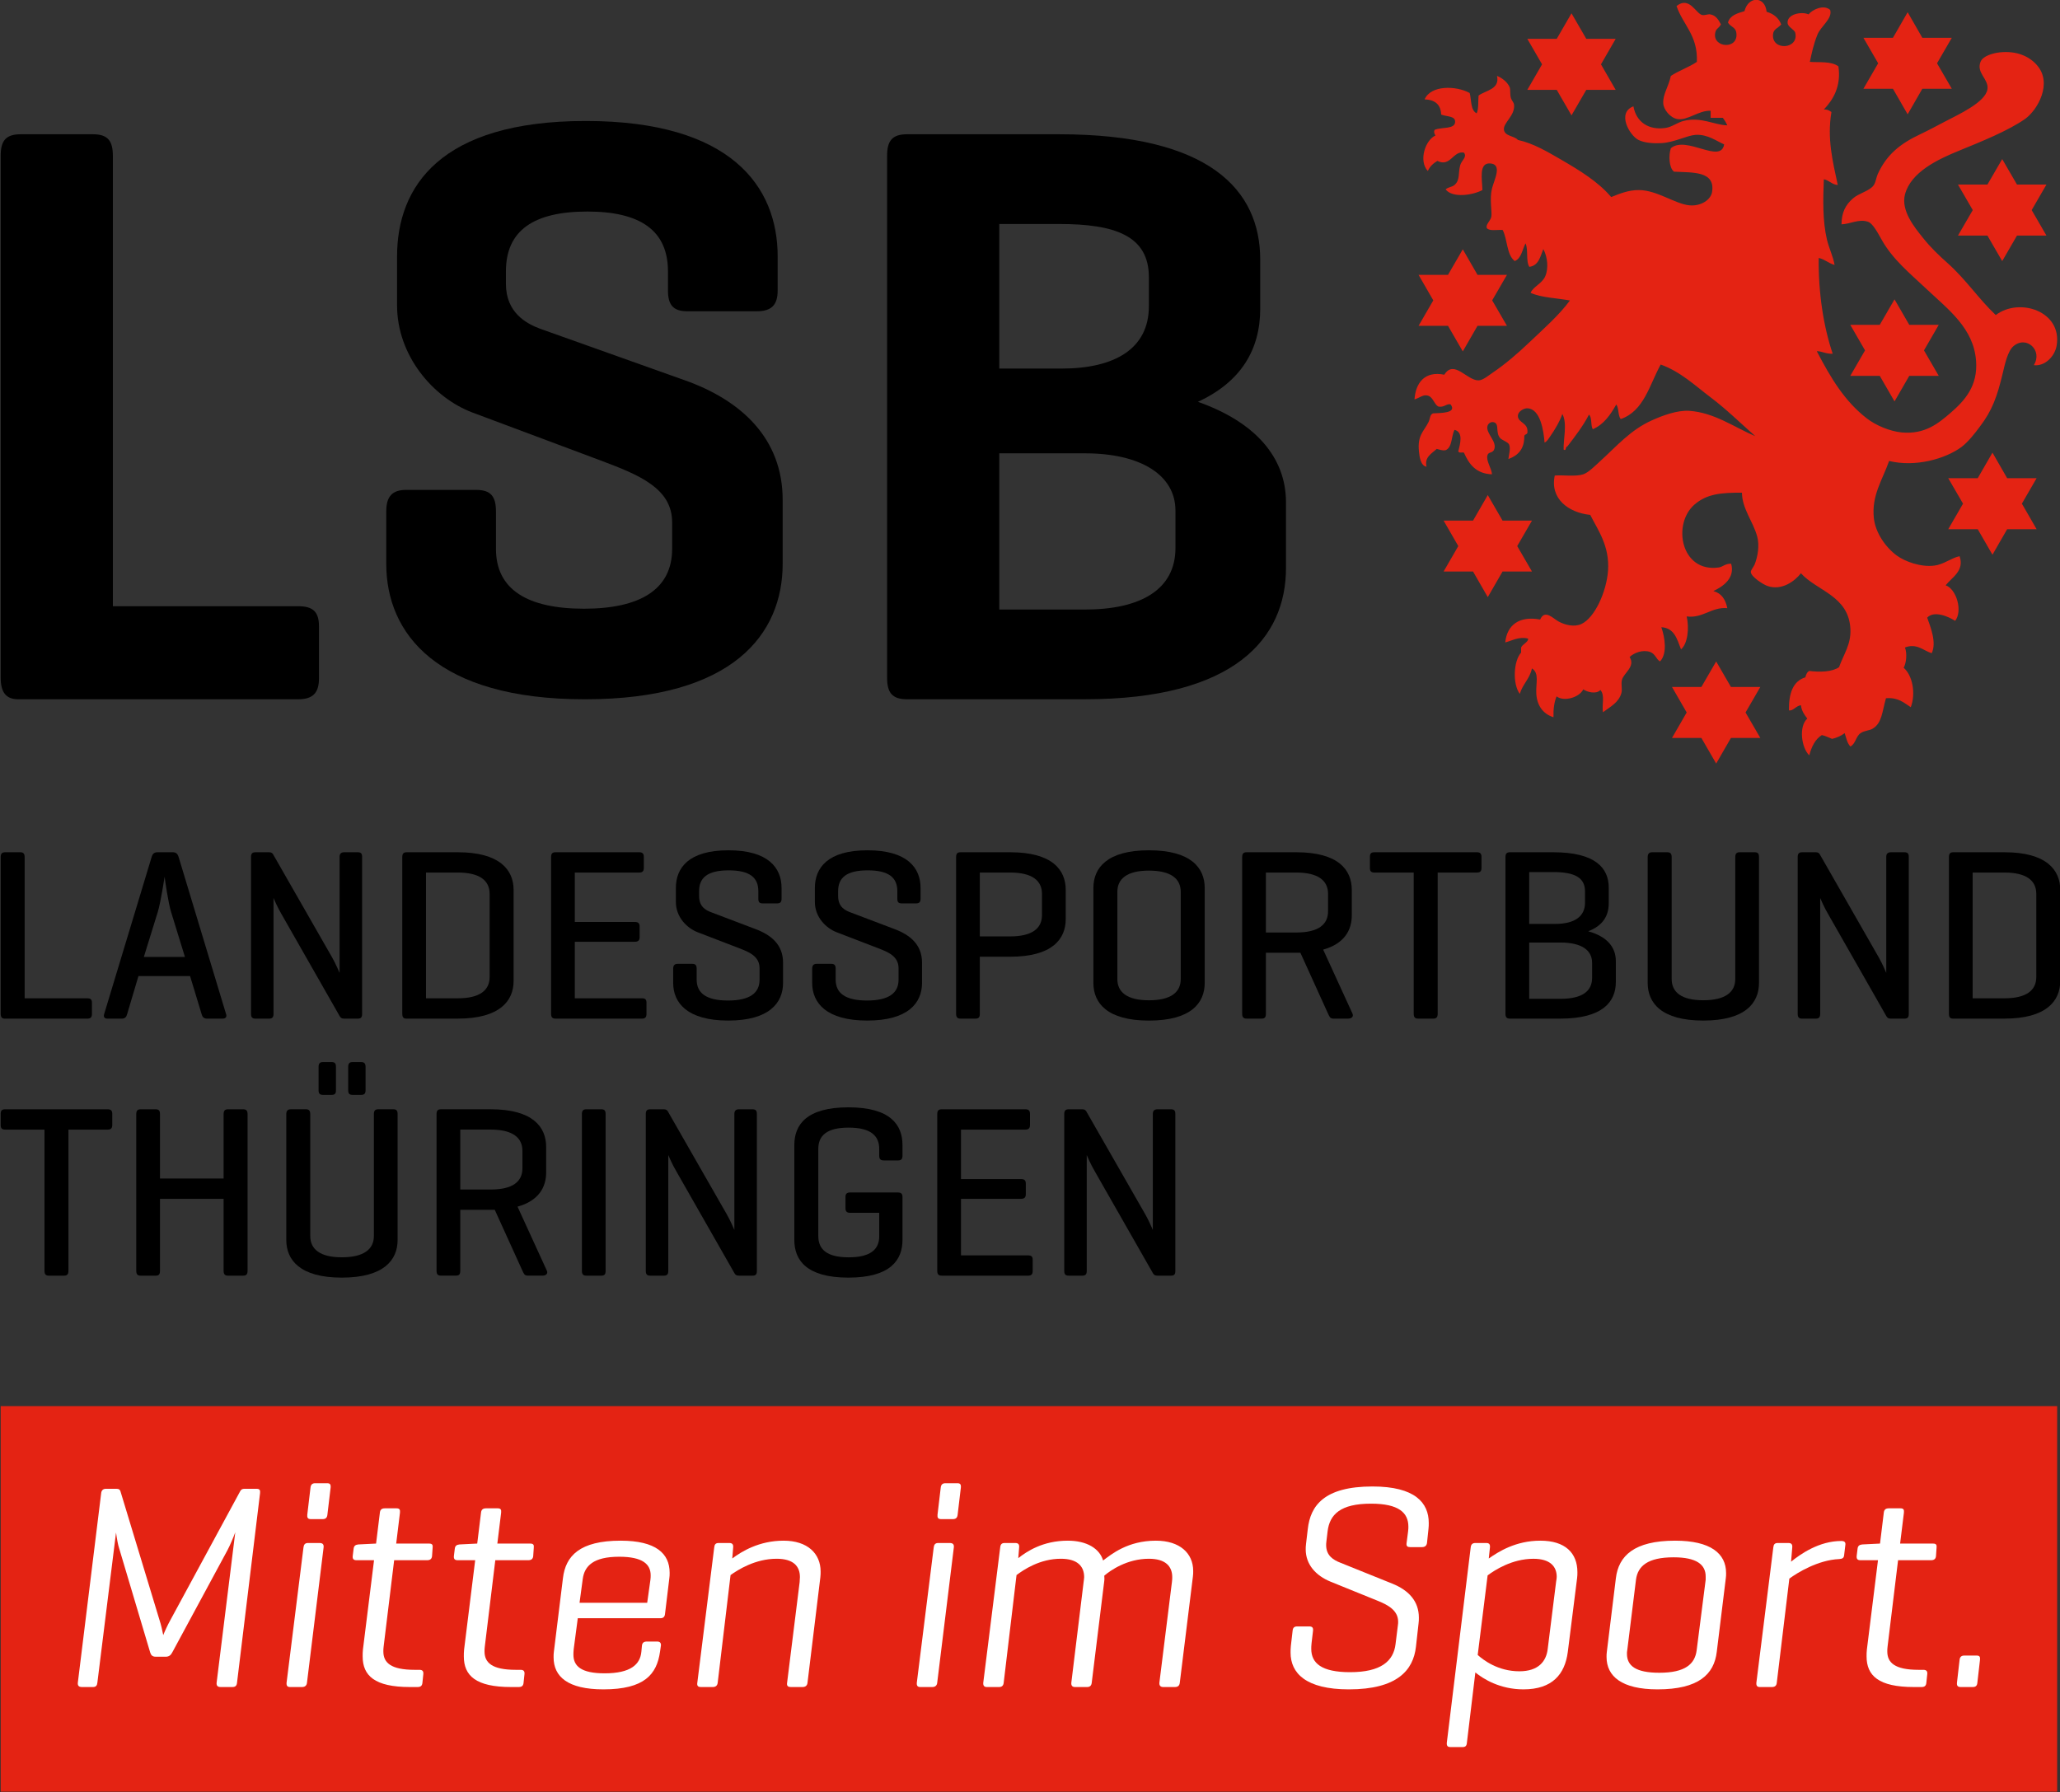 <?xml version="1.0" encoding="UTF-8" standalone="no"?>
<!-- Created with Inkscape (http://www.inkscape.org/) -->

<svg
   width="216.641mm"
   height="188.503mm"
   viewBox="0 0 818.801 712.451"
   version="1.1"
   id="svg5"
   xmlns="http://www.w3.org/2000/svg"
   xmlns:svg="http://www.w3.org/2000/svg">
  <rect x="0" y="0" width="818.801" height="712.451" fill="#333333" stroke="none"/>
  <defs
     id="defs2">
    <clipPath
       clipPathUnits="userSpaceOnUse"
       id="clipPath840">
      <path
         d="M 0.378,0.495 H 595.275 V 711.82 H 0.378 Z"
         id="path838" />
    </clipPath>
    <clipPath
       clipPathUnits="userSpaceOnUse"
       id="clipPath854">
      <path
         d="M 0,0 H 595.276 V 841.89 H 0 Z"
         id="path852" />
    </clipPath>
    <clipPath
       clipPathUnits="userSpaceOnUse"
       id="clipPath864">
      <path
         d="M 1.394,215.346 H 594.246 V 9.436 H 1.394 Z"
         id="path862" />
    </clipPath>
    <linearGradient
       x1="0"
       y1="0"
       x2="1"
       y2="0"
       gradientUnits="userSpaceOnUse"
       gradientTransform="matrix(0,197.91,197.91,0,10.394,10.436)"
       spreadMethod="pad"
       id="linearGradient874">
      <stop
         style="stop-opacity:1;stop-color:#ffffff"
         offset="0"
         id="stop870" />
      <stop
         style="stop-opacity:0;stop-color:#ffffff"
         offset="1"
         id="stop872" />
    </linearGradient>
    <mask
       maskUnits="userSpaceOnUse"
       x="0"
       y="0"
       width="1"
       height="1"
       id="mask876">
      <g
         id="g886">
        <g
           id="g884">
          <g
             id="g882">
            <g
               id="g880">
              <path
                 d="M -32768,32767 H 32767 V -32768 H -32768 Z"
                 style="fill:url(#linearGradient874);stroke:none"
                 id="path878" />
            </g>
          </g>
        </g>
      </g>
    </mask>
    <clipPath
       clipPathUnits="userSpaceOnUse"
       id="clipPath890">
      <path
         d="M 1.394,215.346 H 594.246 V 9.436 H 1.394 Z"
         id="path888" />
    </clipPath>
    <clipPath
       clipPathUnits="userSpaceOnUse"
       id="clipPath918">
      <path
         d="M 0,0 H 595.276 V 841.89 H 0 Z"
         id="path916" />
    </clipPath>
    <clipPath
       clipPathUnits="userSpaceOnUse"
       id="clipPath936">
      <path
         d="m 488.205,713.141 h 78.724 v 68.499 h -78.724 z"
         id="path934" />
    </clipPath>
  </defs>
  <g
     id="layer1"
     transform="translate(31.402,-111.935)">
    <g
       id="g830"
       transform="matrix(1.333,0,0,-1.333,217.538,1190.612)">
      <g
         id="g912">
        <g
           id="g914"
           clip-path="url(#clipPath918)" />
      </g>
      <g
         id="g930"
         transform="matrix(7.801,0,0,7.801,-3995.035,-5288.313)">
        <g
           id="g932"
           clip-path="url(#clipPath936)">
          <g
             id="g938"
             transform="translate(489.121,743.47)">
            <path
               d="m 0,0 h 2.394 c 0.122,0 0.178,-0.038 0.178,-0.168 v -0.431 c 0,-0.131 -0.056,-0.178 -0.178,-0.178 h -3.161 c -0.103,0 -0.149,0.066 -0.149,0.188 v 5.985 c 0,0.132 0.046,0.188 0.177,0.188 h 0.571 C -0.047,5.584 0,5.528 0,5.396 Z"
               style="fill:#000000;fill-opacity:1;fill-rule:nonzero;stroke:none"
               id="path940" />
          </g>
          <g
             id="g942"
             transform="translate(494.724,746.753)">
            <path
               d="M 0,0 C -0.112,0.346 -0.243,1.263 -0.252,1.365 -0.271,1.281 -0.393,0.421 -0.514,0.019 l -0.533,-1.721 h 1.571 z m 0.057,2.301 c 0.121,0 0.186,-0.056 0.224,-0.178 L 2.095,-3.882 C 2.133,-3.994 2.086,-4.06 1.955,-4.06 H 1.366 c -0.122,0 -0.178,0.066 -0.206,0.178 l -0.44,1.45 h -1.973 l -0.431,-1.45 C -1.711,-3.994 -1.768,-4.06 -1.889,-4.06 h -0.543 c -0.121,0 -0.168,0.066 -0.131,0.178 l 1.815,6.005 c 0.037,0.122 0.103,0.178 0.224,0.178 z"
               style="fill:#000000;fill-opacity:1;fill-rule:nonzero;stroke:none"
               id="path944" />
          </g>
          <g
             id="g946"
             transform="translate(502.02,742.871)">
            <path
               d="m 0,0 c 0,-0.121 -0.038,-0.178 -0.168,-0.178 h -0.515 c -0.093,0 -0.131,0.029 -0.168,0.085 L -3.049,3.761 C -3.255,4.106 -3.367,4.396 -3.386,4.434 V 0 c 0,-0.121 -0.047,-0.178 -0.168,-0.178 h -0.524 c -0.121,0 -0.168,0.057 -0.168,0.178 v 6.005 c 0,0.122 0.047,0.178 0.168,0.178 h 0.524 c 0.075,0 0.121,-0.028 0.149,-0.075 L -1.15,2.169 c 0.131,-0.223 0.289,-0.598 0.289,-0.598 v 4.434 c 0,0.122 0.057,0.178 0.178,0.178 h 0.515 C -0.038,6.183 0,6.127 0,6.005 Z"
               style="fill:#000000;fill-opacity:1;fill-rule:nonzero;stroke:none"
               id="path948" />
          </g>
          <g
             id="g950"
             transform="translate(504.462,748.278)">
            <path
               d="m 0,0 v -4.807 h 1.216 c 0.842,0 1.216,0.308 1.216,0.813 v 3.18 C 2.432,-0.309 2.058,0 1.216,0 Z m -0.757,-5.584 c -0.113,0 -0.15,0.066 -0.15,0.188 v 5.985 c 0,0.131 0.047,0.187 0.168,0.187 h 1.955 c 1.599,0 2.133,-0.673 2.133,-1.44 v -3.479 c 0,-0.768 -0.534,-1.441 -2.133,-1.441 z"
               style="fill:#000000;fill-opacity:1;fill-rule:nonzero;stroke:none"
               id="path952" />
          </g>
          <g
             id="g954"
             transform="translate(509.411,742.694)">
            <path
               d="M 0,0 C -0.122,0 -0.168,0.057 -0.168,0.187 V 6.173 C -0.168,6.304 -0.122,6.36 0,6.36 H 3.199 C 3.32,6.36 3.377,6.314 3.377,6.183 V 5.761 C 3.377,5.631 3.32,5.584 3.199,5.584 H 0.739 V 3.695 H 3.03 c 0.132,0 0.187,-0.047 0.187,-0.178 V 3.115 C 3.217,2.993 3.162,2.938 3.03,2.938 H 0.739 V 0.777 h 2.563 c 0.121,0 0.177,-0.038 0.177,-0.169 V 0.178 C 3.479,0.047 3.423,0 3.302,0 Z"
               style="fill:#000000;fill-opacity:1;fill-rule:nonzero;stroke:none"
               id="path956" />
          </g>
          <g
             id="g958"
             transform="translate(517.165,747.567)">
            <path
               d="M 0,0 C 0,0.505 -0.309,0.795 -1.132,0.795 -1.955,0.795 -2.264,0.505 -2.264,0 v -0.187 c 0,-0.43 0.281,-0.552 0.478,-0.626 l 1.702,-0.646 c 0.561,-0.215 1.029,-0.579 1.029,-1.272 v -0.776 c 0,-0.768 -0.534,-1.44 -2.095,-1.44 -1.562,0 -2.105,0.672 -2.105,1.44 v 0.542 c 0,0.131 0.056,0.187 0.178,0.187 h 0.552 c 0.121,0 0.168,-0.056 0.168,-0.187 v -0.42 c 0,-0.505 0.356,-0.796 1.197,-0.796 0.842,0 1.207,0.291 1.207,0.796 v 0.439 c 0,0.467 -0.421,0.626 -0.786,0.767 l -1.58,0.608 c -0.412,0.159 -0.833,0.579 -0.833,1.159 v 0.534 c 0,0.766 0.486,1.44 2.011,1.44 1.524,0 2.029,-0.674 2.029,-1.44 V -0.29 c 0,-0.122 -0.046,-0.178 -0.168,-0.178 H 0.168 C 0.037,-0.468 0,-0.412 0,-0.29 Z"
               style="fill:#000000;fill-opacity:1;fill-rule:nonzero;stroke:none"
               id="path960" />
          </g>
          <g
             id="g962"
             transform="translate(522.478,747.567)">
            <path
               d="M 0,0 C 0,0.505 -0.309,0.795 -1.132,0.795 -1.955,0.795 -2.263,0.505 -2.263,0 v -0.187 c 0,-0.43 0.28,-0.552 0.476,-0.626 l 1.703,-0.646 c 0.561,-0.215 1.028,-0.579 1.028,-1.272 v -0.776 c 0,-0.768 -0.533,-1.44 -2.095,-1.44 -1.562,0 -2.104,0.672 -2.104,1.44 v 0.542 c 0,0.131 0.056,0.187 0.178,0.187 h 0.552 c 0.121,0 0.168,-0.056 0.168,-0.187 v -0.42 c 0,-0.505 0.355,-0.796 1.197,-0.796 0.842,0 1.207,0.291 1.207,0.796 v 0.439 c 0,0.467 -0.421,0.626 -0.786,0.767 l -1.581,0.608 c -0.411,0.159 -0.832,0.579 -0.832,1.159 v 0.534 c 0,0.766 0.486,1.44 2.011,1.44 1.524,0 2.029,-0.674 2.029,-1.44 V -0.29 c 0,-0.122 -0.047,-0.178 -0.168,-0.178 H 0.168 C 0.037,-0.468 0,-0.412 0,-0.29 Z"
               style="fill:#000000;fill-opacity:1;fill-rule:nonzero;stroke:none"
               id="path964" />
          </g>
          <g
             id="g966"
             transform="translate(525.631,748.278)">
            <path
               d="m 0,0 v -2.441 h 1.16 c 0.842,0 1.216,0.308 1.216,0.813 v 0.814 C 2.376,-0.309 2.002,0 1.16,0 Z m 0,-3.218 v -2.178 c 0,-0.131 -0.037,-0.188 -0.168,-0.188 h -0.571 c -0.121,0 -0.168,0.057 -0.168,0.188 v 5.985 c 0,0.131 0.047,0.187 0.168,0.187 H 1.16 c 1.609,0 2.124,-0.673 2.124,-1.44 v -1.113 c 0,-0.767 -0.515,-1.441 -2.124,-1.441 z"
               style="fill:#000000;fill-opacity:1;fill-rule:nonzero;stroke:none"
               id="path968" />
          </g>
          <g
             id="g970"
             transform="translate(533.311,747.538)">
            <path
               d="M 0,0 C 0,0.505 -0.375,0.814 -1.217,0.814 -2.049,0.814 -2.423,0.505 -2.423,0 v -3.33 c 0,-0.505 0.374,-0.813 1.206,-0.813 0.842,0 1.217,0.308 1.217,0.813 z m -3.339,0.15 c 0,0.767 0.523,1.441 2.122,1.441 1.61,0 2.133,-0.674 2.133,-1.441 v -3.629 c 0,-0.767 -0.523,-1.44 -2.133,-1.44 -1.599,0 -2.122,0.673 -2.122,1.44 z"
               style="fill:#000000;fill-opacity:1;fill-rule:nonzero;stroke:none"
               id="path972" />
          </g>
          <g
             id="g974"
             transform="translate(536.566,748.278)">
            <path
               d="m 0,0 v -2.292 h 1.16 c 0.842,0 1.216,0.3 1.216,0.814 v 0.664 C 2.376,-0.309 2.002,0 1.16,0 Z m 0,-3.067 v -2.329 c 0,-0.131 -0.037,-0.188 -0.168,-0.188 h -0.571 c -0.121,0 -0.168,0.057 -0.168,0.188 v 5.985 c 0,0.131 0.047,0.187 0.168,0.187 H 1.16 c 1.609,0 2.123,-0.673 2.123,-1.44 v -0.973 c 0,-0.57 -0.29,-1.085 -1.094,-1.309 l 1.122,-2.45 C 3.358,-5.51 3.274,-5.584 3.143,-5.584 H 2.582 c -0.131,0 -0.15,0.074 -0.206,0.188 L 1.319,-3.067 H 1.16 Z"
               style="fill:#000000;fill-opacity:1;fill-rule:nonzero;stroke:none"
               id="path976" />
          </g>
          <g
             id="g978"
             transform="translate(544.629,749.054)">
            <path
               d="M 0,0 C 0.121,0 0.178,-0.046 0.178,-0.178 V -0.599 C 0.178,-0.73 0.121,-0.776 0,-0.776 h -1.497 v -5.397 c 0,-0.131 -0.047,-0.187 -0.168,-0.187 h -0.58 c -0.121,0 -0.168,0.056 -0.168,0.187 v 5.397 H -3.91 c -0.13,0 -0.177,0.046 -0.177,0.177 v 0.421 C -4.087,-0.046 -4.04,0 -3.91,0 Z"
               style="fill:#000000;fill-opacity:1;fill-rule:nonzero;stroke:none"
               id="path980" />
          </g>
          <g
             id="g982"
             transform="translate(546.631,745.603)">
            <path
               d="m 0,0 v -2.152 h 1.188 c 0.841,0 1.216,0.291 1.216,0.805 v 0.57 C 2.404,-0.309 2.029,0 1.188,0 Z M 0,2.694 V 0.711 h 0.982 c 0.776,0 1.151,0.299 1.151,0.813 v 0.43 c 0,0.515 -0.375,0.74 -1.216,0.74 z m -0.739,-5.603 c -0.122,0 -0.169,0.056 -0.169,0.187 v 5.985 c 0,0.132 0.047,0.188 0.169,0.188 H 0.917 C 2.525,3.451 3.04,2.852 3.04,2.095 V 1.505 C 3.04,1.019 2.815,0.645 2.254,0.43 2.965,0.233 3.311,-0.169 3.311,-0.711 v -0.796 c 0,-0.766 -0.514,-1.402 -2.123,-1.402 z"
               style="fill:#000000;fill-opacity:1;fill-rule:nonzero;stroke:none"
               id="path984" />
          </g>
          <g
             id="g986"
             transform="translate(552.076,744.209)">
            <path
               d="m 0,0 c 0,-0.505 0.373,-0.813 1.207,-0.813 0.841,0 1.224,0.308 1.224,0.813 v 4.658 c 0,0.131 0.047,0.187 0.168,0.187 H 3.17 c 0.131,0 0.168,-0.056 0.168,-0.187 v -4.807 c 0,-0.768 -0.523,-1.44 -2.131,-1.44 -1.6,0 -2.124,0.672 -2.124,1.44 v 4.807 c 0,0.131 0.056,0.187 0.178,0.187 h 0.57 C -0.047,4.845 0,4.789 0,4.658 Z"
               style="fill:#000000;fill-opacity:1;fill-rule:nonzero;stroke:none"
               id="path988" />
          </g>
          <g
             id="g990"
             transform="translate(561.139,742.871)">
            <path
               d="m 0,0 c 0,-0.121 -0.038,-0.178 -0.168,-0.178 h -0.515 c -0.093,0 -0.131,0.029 -0.168,0.085 L -3.049,3.761 C -3.255,4.106 -3.367,4.396 -3.386,4.434 V 0 c 0,-0.121 -0.047,-0.178 -0.168,-0.178 h -0.524 c -0.121,0 -0.168,0.057 -0.168,0.178 v 6.005 c 0,0.122 0.047,0.178 0.168,0.178 h 0.524 c 0.075,0 0.121,-0.028 0.15,-0.075 L -1.15,2.169 c 0.131,-0.223 0.289,-0.598 0.289,-0.598 v 4.434 c 0,0.122 0.057,0.178 0.178,0.178 h 0.515 C -0.038,6.183 0,6.127 0,6.005 Z"
               style="fill:#000000;fill-opacity:1;fill-rule:nonzero;stroke:none"
               id="path992" />
          </g>
          <g
             id="g994"
             transform="translate(563.581,748.278)">
            <path
               d="m 0,0 v -4.807 h 1.216 c 0.842,0 1.216,0.308 1.216,0.813 v 3.18 C 2.432,-0.309 2.058,0 1.216,0 Z m -0.758,-5.584 c -0.112,0 -0.149,0.066 -0.149,0.188 v 5.985 c 0,0.131 0.047,0.187 0.168,0.187 h 1.955 c 1.599,0 2.132,-0.673 2.132,-1.44 v -3.479 c 0,-0.768 -0.533,-1.441 -2.132,-1.441 z"
               style="fill:#000000;fill-opacity:1;fill-rule:nonzero;stroke:none"
               id="path996" />
          </g>
          <g
             id="g998"
             transform="translate(492.292,739.228)">
            <path
               d="m 0,0 c 0.122,0 0.178,-0.047 0.178,-0.178 v -0.42 C 0.178,-0.729 0.122,-0.777 0,-0.777 h -1.497 v -5.396 c 0,-0.132 -0.046,-0.187 -0.168,-0.187 h -0.58 c -0.121,0 -0.168,0.055 -0.168,0.187 v 5.396 H -3.91 c -0.131,0 -0.177,0.048 -0.177,0.179 v 0.42 C -4.087,-0.047 -4.041,0 -3.91,0 Z"
               style="fill:#000000;fill-opacity:1;fill-rule:nonzero;stroke:none"
               id="path1000" />
          </g>
          <g
             id="g1002"
             transform="translate(494.294,736.581)">
            <path
               d="m 0,0 h 2.432 v 2.46 c 0,0.13 0.047,0.187 0.168,0.187 h 0.58 c 0.122,0 0.168,-0.057 0.168,-0.187 v -5.986 c 0,-0.132 -0.046,-0.187 -0.168,-0.187 H 2.6 c -0.121,0 -0.168,0.055 -0.168,0.187 v 2.75 H 0 v -2.75 c 0,-0.132 -0.038,-0.187 -0.168,-0.187 h -0.571 c -0.122,0 -0.168,0.055 -0.168,0.187 V 2.46 c 0,0.13 0.046,0.187 0.168,0.187 h 0.571 C -0.038,2.647 0,2.59 0,2.46 Z"
               style="fill:#000000;fill-opacity:1;fill-rule:nonzero;stroke:none"
               id="path1004" />
          </g>
          <g
             id="g1006"
             transform="translate(502.152,739.958)">
            <path
               d="m 0,0 c 0,-0.131 -0.047,-0.178 -0.168,-0.178 h -0.328 c -0.122,0 -0.168,0.047 -0.168,0.178 v 0.888 c 0,0.132 0.046,0.187 0.168,0.187 h 0.328 C -0.047,1.075 0,1.02 0,0.888 Z m -1.132,0 c 0,-0.131 -0.037,-0.178 -0.168,-0.178 h -0.327 c -0.122,0 -0.169,0.047 -0.169,0.178 v 0.888 c 0,0.132 0.047,0.187 0.169,0.187 H -1.3 c 0.131,0 0.168,-0.055 0.168,-0.187 z m -0.982,-5.574 c 0,-0.505 0.374,-0.814 1.206,-0.814 0.843,0 1.226,0.309 1.226,0.814 v 4.657 c 0,0.131 0.047,0.188 0.168,0.188 h 0.571 c 0.131,0 0.168,-0.057 0.168,-0.188 v -4.808 c 0,-0.766 -0.524,-1.44 -2.133,-1.44 -1.599,0 -2.122,0.674 -2.122,1.44 v 4.808 c 0,0.131 0.056,0.188 0.177,0.188 h 0.571 c 0.121,0 0.168,-0.057 0.168,-0.188 z"
               style="fill:#000000;fill-opacity:1;fill-rule:nonzero;stroke:none"
               id="path1008" />
          </g>
          <g
             id="g1010"
             transform="translate(505.772,738.452)">
            <path
               d="m 0,0 v -2.291 h 1.16 c 0.842,0 1.216,0.299 1.216,0.813 v 0.664 C 2.376,-0.308 2.002,0 1.16,0 Z m 0,-3.068 v -2.328 c 0,-0.132 -0.038,-0.187 -0.168,-0.187 h -0.571 c -0.122,0 -0.168,0.055 -0.168,0.187 v 5.985 c 0,0.131 0.046,0.188 0.168,0.188 H 1.16 c 1.609,0 2.123,-0.674 2.123,-1.441 v -0.973 c 0,-0.57 -0.29,-1.085 -1.094,-1.309 l 1.122,-2.45 C 3.358,-5.509 3.274,-5.583 3.143,-5.583 H 2.581 c -0.131,0 -0.149,0.074 -0.205,0.187 L 1.319,-3.068 H 1.16 Z"
               style="fill:#000000;fill-opacity:1;fill-rule:nonzero;stroke:none"
               id="path1012" />
          </g>
          <g
             id="g1014"
             transform="translate(511.328,733.055)">
            <path
               d="m 0,0 c 0,-0.131 -0.037,-0.187 -0.168,-0.187 h -0.571 c -0.121,0 -0.168,0.056 -0.168,0.187 v 5.986 c 0,0.131 0.047,0.187 0.168,0.187 h 0.571 C -0.037,6.173 0,6.117 0,5.986 Z"
               style="fill:#000000;fill-opacity:1;fill-rule:nonzero;stroke:none"
               id="path1016" />
          </g>
          <g
             id="g1018"
             transform="translate(517.109,733.045)">
            <path
               d="m 0,0 c 0,-0.122 -0.038,-0.177 -0.169,-0.177 h -0.514 c -0.094,0 -0.131,0.028 -0.168,0.084 L -3.049,3.76 C -3.255,4.106 -3.367,4.396 -3.386,4.433 V 0 c 0,-0.122 -0.047,-0.177 -0.168,-0.177 h -0.524 c -0.122,0 -0.168,0.055 -0.168,0.177 v 6.005 c 0,0.121 0.046,0.178 0.168,0.178 h 0.524 c 0.074,0 0.121,-0.028 0.149,-0.076 L -1.151,2.17 C -1.02,1.946 -0.86,1.572 -0.86,1.572 v 4.433 c 0,0.121 0.055,0.178 0.177,0.178 h 0.514 C -0.038,6.183 0,6.126 0,6.005 Z"
               style="fill:#000000;fill-opacity:1;fill-rule:nonzero;stroke:none"
               id="path1020" />
          </g>
          <g
             id="g1022"
             transform="translate(522.497,736.048)">
            <path
               d="m 0,0 c 0.122,0 0.178,-0.047 0.178,-0.168 v -1.647 c 0,-0.766 -0.459,-1.44 -2.067,-1.44 -1.609,0 -2.067,0.674 -2.067,1.44 v 3.629 c 0,0.768 0.458,1.441 2.067,1.441 1.608,0 2.067,-0.673 2.067,-1.441 V 1.403 C 0.178,1.282 0.131,1.225 0.009,1.225 h -0.542 c -0.131,0 -0.178,0.057 -0.178,0.178 v 0.262 c 0,0.505 -0.327,0.814 -1.169,0.814 -0.842,0 -1.16,-0.309 -1.16,-0.814 v -3.329 c 0,-0.505 0.318,-0.815 1.16,-0.815 0.832,0 1.169,0.3 1.169,0.805 v 0.897 h -1.113 c -0.121,0 -0.177,0.047 -0.177,0.179 v 0.43 c 0,0.121 0.056,0.168 0.177,0.168 z"
               style="fill:#000000;fill-opacity:1;fill-rule:nonzero;stroke:none"
               id="path1024" />
          </g>
          <g
             id="g1026"
             transform="translate(524.172,732.868)">
            <path
               d="m 0,0 c -0.122,0 -0.168,0.055 -0.168,0.187 v 5.986 c 0,0.13 0.046,0.187 0.168,0.187 H 3.198 C 3.32,6.36 3.377,6.313 3.377,6.182 V 5.761 C 3.377,5.631 3.32,5.583 3.198,5.583 H 0.739 V 3.693 H 3.03 c 0.132,0 0.187,-0.046 0.187,-0.177 V 3.114 C 3.217,2.992 3.162,2.937 3.03,2.937 H 0.739 V 0.775 H 3.302 C 3.423,0.775 3.48,0.739 3.48,0.608 V 0.177 C 3.48,0.047 3.423,0 3.302,0 Z"
               style="fill:#000000;fill-opacity:1;fill-rule:nonzero;stroke:none"
               id="path1028" />
          </g>
          <g
             id="g1030"
             transform="translate(533.104,733.045)">
            <path
               d="m 0,0 c 0,-0.122 -0.037,-0.177 -0.168,-0.177 h -0.515 c -0.093,0 -0.131,0.028 -0.168,0.084 L -3.049,3.76 C -3.255,4.106 -3.367,4.396 -3.386,4.433 V 0 c 0,-0.122 -0.047,-0.177 -0.168,-0.177 h -0.524 c -0.122,0 -0.168,0.055 -0.168,0.177 v 6.005 c 0,0.121 0.046,0.178 0.168,0.178 h 0.524 c 0.075,0 0.121,-0.028 0.149,-0.076 L -1.15,2.17 c 0.131,-0.224 0.29,-0.598 0.29,-0.598 v 4.433 c 0,0.121 0.056,0.178 0.177,0.178 h 0.515 C -0.037,6.183 0,6.126 0,6.005 Z"
               style="fill:#000000;fill-opacity:1;fill-rule:nonzero;stroke:none"
               id="path1032" />
          </g>
          <g
             id="g1034"
             transform="translate(554.444,777.569)">
            <path
               d="m 0,0 v 0 h 0.439 v -0.439 -0.44 c -0.439,0 0,0.44 -0.439,0.44 H -0.437 -0.878 V 0 c 0,0 0.441,0 0,0 h 0.441 z"
               style="fill:#e42313;fill-opacity:1;fill-rule:nonzero;stroke:none"
               id="path1036" />
          </g>
          <g
             id="g1038"
             transform="translate(565.417,771.423)">
            <path
               d="M 0,0 Z"
               style="fill:#e42313;fill-opacity:1;fill-rule:nonzero;stroke:none"
               id="path1040" />
          </g>
          <g
             id="g1042"
             transform="translate(546.106,765.276)">
            <path
               d="M 0,0 V 0 H -0.44 Z"
               style="fill:#e42313;fill-opacity:1;fill-rule:nonzero;stroke:none"
               id="path1044" />
          </g>
          <g
             id="g1046"
             transform="translate(557.336,752.758)">
            <path
               d="M 0,0 C 0.086,0.327 0.223,0.617 0.48,0.775 0.628,0.744 0.742,0.679 0.871,0.63 1.06,0.673 1.219,0.749 1.353,0.849 1.413,0.665 1.45,0.46 1.572,0.339 1.774,0.442 1.777,0.724 1.961,0.849 2.108,0.951 2.3,0.943 2.423,1.021 2.778,1.231 2.783,1.661 2.931,2.184 3.398,2.221 3.618,2.012 3.879,1.841 4.077,2.354 3.951,3.052 3.608,3.348 3.708,3.53 3.746,3.89 3.657,4.123 4.104,4.299 4.363,4.003 4.679,3.904 4.874,4.31 4.639,4.894 4.507,5.264 4.767,5.547 5.33,5.305 5.575,5.141 5.876,5.526 5.618,6.366 5.213,6.5 5.438,6.796 5.944,7.051 5.744,7.615 5.402,7.534 5.135,7.295 4.774,7.253 4.266,7.19 3.662,7.405 3.342,7.64 2.924,7.949 2.529,8.5 2.468,9.07 c -0.093,0.871 0.331,1.46 0.583,2.184 0.999,-0.246 2.149,0.077 2.768,0.535 0.249,0.188 0.509,0.517 0.699,0.775 0.469,0.611 0.664,1.151 0.875,2.037 0.083,0.35 0.189,0.85 0.41,1.04 0.499,0.426 1.132,-0.163 0.779,-0.725 0.423,-0.053 0.807,0.339 0.874,0.752 0.216,1.311 -1.427,1.849 -2.328,1.164 -0.655,0.617 -1.126,1.346 -1.844,1.988 -0.314,0.281 -0.636,0.581 -0.945,0.971 -0.326,0.406 -0.838,1.033 -0.682,1.649 0.224,0.858 1.252,1.342 2.063,1.673 0.879,0.36 1.88,0.764 2.525,1.213 0.474,0.334 1.071,1.364 0.456,2.061 C 8.415,26.716 7.933,26.946 7.272,26.873 7.035,26.845 6.635,26.744 6.545,26.51 6.375,26.084 6.867,25.853 6.81,25.466 6.74,24.969 5.707,24.501 5.186,24.228 4.885,24.073 4.558,23.892 4.239,23.743 3.49,23.39 2.958,22.974 2.615,22.216 2.561,22.09 2.542,21.919 2.468,21.803 2.317,21.574 1.901,21.496 1.672,21.293 1.38,21.039 1.237,20.751 1.231,20.3 c 0.344,0.012 0.672,0.22 1.018,0.096 0.18,-0.062 0.369,-0.421 0.513,-0.677 0.429,-0.768 1.097,-1.303 1.696,-1.87 C 5.327,17.031 6.279,16.332 6.375,15.084 6.449,14.125 5.944,13.562 5.405,13.097 4.93,12.688 4.423,12.265 3.536,12.344 3.078,12.388 2.542,12.615 2.201,12.88 1.36,13.529 0.825,14.414 0.288,15.449 c 0.151,0.015 0.37,-0.114 0.607,-0.095 -0.353,1.044 -0.55,2.321 -0.535,3.661 0.24,-0.054 0.375,-0.204 0.606,-0.267 -0.047,0.306 -0.206,0.617 -0.292,0.971 -0.167,0.71 -0.149,1.534 -0.118,2.303 0.21,-0.039 0.302,-0.2 0.533,-0.219 -0.191,0.892 -0.415,1.775 -0.242,2.79 -0.079,0.053 -0.154,0.105 -0.291,0.097 0.353,0.366 0.671,0.89 0.557,1.65 -0.285,0.205 -0.73,0.143 -1.092,0.17 0.075,0.343 0.135,0.653 0.291,1.042 0.127,0.322 0.586,0.612 0.486,0.945 -0.251,0.221 -0.682,0.009 -0.826,-0.17 -0.272,0.121 -0.838,0.006 -0.8,-0.339 0.016,-0.149 0.264,-0.247 0.291,-0.363 0.152,-0.636 -0.896,-0.702 -0.85,-0.073 0.016,0.217 0.167,0.225 0.315,0.388 -0.096,0.249 -0.288,0.406 -0.559,0.485 -0.057,0.598 -0.694,0.615 -0.847,0.024 -0.273,-0.082 -0.555,-0.158 -0.63,-0.437 0.101,-0.165 0.279,-0.175 0.315,-0.363 0.128,-0.69 -0.925,-0.615 -0.801,-0.024 0.035,0.166 0.111,0.145 0.219,0.315 -0.092,0.168 -0.186,0.35 -0.414,0.387 -0.087,0.015 -0.213,-0.051 -0.315,-0.023 -0.233,0.063 -0.485,0.731 -0.97,0.34 0.248,-0.724 0.821,-1.121 0.777,-2.134 -0.305,-0.206 -0.687,-0.334 -0.994,-0.536 -0.097,-0.439 -0.306,-0.693 -0.291,-1.042 0.01,-0.251 0.269,-0.557 0.533,-0.606 0.396,-0.074 0.832,0.344 1.285,0.314 0.316,-0.018 0.517,-0.309 0.631,-0.556 -0.5,0.011 -1.002,0.339 -1.675,0.168 -0.233,-0.059 -0.435,-0.228 -0.679,-0.266 -0.647,-0.1 -1.129,0.222 -1.235,0.825 -0.652,-0.25 -0.138,-1.122 0.193,-1.285 0.237,-0.119 0.59,-0.137 0.874,-0.122 0.495,0.025 0.969,0.291 1.308,0.316 0.459,0.03 0.814,-0.245 1.093,-0.364 -0.127,-0.764 -1.447,0.352 -2.037,-0.146 -0.093,-0.279 -0.07,-0.751 0.12,-0.897 0.703,-0.038 1.586,0.035 1.455,-0.777 -0.046,-0.293 -0.421,-0.554 -0.872,-0.509 -0.542,0.054 -1.224,0.575 -1.916,0.583 -0.406,0.004 -0.756,-0.143 -1.068,-0.268 -0.491,0.582 -1.199,1.016 -1.916,1.432 -0.51,0.294 -1.048,0.62 -1.65,0.752 -0.134,0.162 -0.496,0.133 -0.533,0.388 -0.037,0.263 0.421,0.532 0.388,0.945 -0.008,0.107 -0.086,0.157 -0.121,0.266 -0.044,0.151 -0.01,0.319 -0.048,0.414 -0.073,0.179 -0.273,0.352 -0.484,0.435 0.116,-0.514 -0.429,-0.55 -0.705,-0.751 -0.022,-0.226 0.008,-0.509 -0.073,-0.679 -0.236,0.111 -0.195,0.499 -0.266,0.776 -0.523,0.286 -1.486,0.307 -1.723,-0.243 0.39,-0.015 0.618,-0.191 0.632,-0.581 0.222,-0.088 0.553,-0.046 0.533,-0.29 -0.018,-0.277 -0.509,-0.182 -0.776,-0.292 -0.054,-0.062 -0.01,-0.172 0.025,-0.219 -0.378,-0.163 -0.66,-0.96 -0.291,-1.358 0.074,0.177 0.208,0.293 0.364,0.388 0.505,-0.251 0.601,0.401 1.017,0.315 0.129,-0.172 -0.09,-0.287 -0.145,-0.484 -0.082,-0.305 0,-0.567 -0.218,-0.753 -0.105,-0.087 -0.226,-0.069 -0.339,-0.168 0.276,-0.349 1.061,-0.212 1.407,-0.025 -0.01,0.405 -0.147,1.044 0.291,1.018 0.489,-0.026 0.157,-0.622 0.072,-0.97 -0.096,-0.396 0.011,-0.885 -0.022,-1.067 -0.035,-0.169 -0.23,-0.301 -0.171,-0.437 0.102,-0.123 0.396,-0.055 0.605,-0.07 0.186,-0.366 0.15,-0.954 0.461,-1.189 0.257,0.106 0.287,0.44 0.412,0.677 0.113,-0.235 0.006,-0.689 0.146,-0.897 0.357,0.047 0.418,0.392 0.534,0.679 0.162,-0.298 0.206,-0.741 0.073,-1.042 -0.127,-0.285 -0.459,-0.39 -0.559,-0.631 0.412,-0.187 0.999,-0.199 1.503,-0.292 -0.415,-0.564 -0.987,-1.066 -1.6,-1.647 -0.356,-0.34 -0.857,-0.779 -1.358,-1.117 -0.175,-0.119 -0.37,-0.287 -0.534,-0.29 -0.444,-0.01 -0.937,0.812 -1.31,0.216 -0.75,0.151 -1.094,-0.31 -1.139,-0.945 0.207,0.065 0.328,0.196 0.51,0.146 0.197,-0.055 0.225,-0.299 0.389,-0.413 0.233,-0.062 0.332,0.128 0.483,0.074 0.252,-0.338 -0.38,-0.322 -0.678,-0.34 -0.125,-0.058 -0.099,-0.2 -0.171,-0.339 -0.183,-0.362 -0.426,-0.498 -0.363,-1.116 0.021,-0.211 0.067,-0.552 0.291,-0.583 -0.093,0.367 0.208,0.509 0.388,0.679 0.11,-0.02 0.188,-0.071 0.34,-0.049 0.261,0.111 0.213,0.531 0.339,0.778 0.35,-0.083 0.217,-0.538 0.145,-0.825 0.043,-0.081 0.177,-0.018 0.218,-0.049 0.194,-0.44 0.46,-0.803 1.068,-0.825 0.002,0.204 -0.236,0.522 -0.17,0.728 0.043,0.135 0.156,0.07 0.244,0.193 0.162,0.321 -0.316,0.633 -0.244,0.922 0.026,0.099 0.127,0.177 0.244,0.147 0.225,-0.062 0.051,-0.394 0.241,-0.606 0.073,-0.081 0.297,-0.147 0.341,-0.244 0.072,-0.164 -0.017,-0.421 -0.026,-0.557 0.362,0.132 0.612,0.374 0.608,0.874 0.005,0.089 0.137,0.053 0.12,0.167 0.024,0.354 -0.361,0.34 -0.365,0.608 -10e-4,0.17 0.226,0.297 0.365,0.291 0.497,-0.021 0.621,-0.866 0.654,-1.31 0.095,0.038 0.158,0.155 0.22,0.244 0.17,0.242 0.359,0.557 0.46,0.848 0.199,-0.351 0.033,-0.989 0.049,-1.36 0.115,-0.074 0.052,0.11 0.145,0.122 0.294,0.387 0.593,0.767 0.824,1.214 0.127,-0.11 0.054,-0.416 0.147,-0.558 0.428,0.187 0.673,0.555 0.897,0.946 0.104,-0.138 0.06,-0.426 0.169,-0.558 0.894,0.309 1.099,1.31 1.528,2.085 0.757,-0.27 1.324,-0.814 1.916,-1.26 0.601,-0.454 1.139,-0.985 1.7,-1.479 -0.808,0.343 -1.566,0.904 -2.524,0.969 -0.464,0.03 -1.029,-0.183 -1.431,-0.365 -0.811,-0.362 -1.346,-0.989 -1.965,-1.551 -0.204,-0.186 -0.455,-0.443 -0.655,-0.51 -0.298,-0.098 -0.767,-0.021 -1.09,-0.048 C -9.919,9.816 -9.21,9.279 -8.372,9.192 -8.089,8.626 -7.625,8.011 -7.693,7.056 -7.751,6.257 -8.2,5.255 -8.712,5.021 -8.982,4.897 -9.331,4.98 -9.584,5.118 c -0.203,0.109 -0.525,0.482 -0.703,0.074 -0.8,0.15 -1.269,-0.212 -1.335,-0.875 0.264,0.069 0.533,0.234 0.873,0.147 0.023,-0.128 -0.211,-0.21 -0.266,-0.341 V 3.93 c -0.293,-0.328 -0.331,-1.205 -0.05,-1.579 0.108,0.372 0.383,0.576 0.463,0.972 0.293,-0.176 0.144,-0.562 0.168,-0.972 0.029,-0.453 0.26,-0.768 0.656,-0.894 -0.007,0.311 0.028,0.586 0.12,0.798 0.268,-0.212 0.866,-0.051 1.019,0.268 0.155,-0.107 0.498,-0.196 0.655,-0.024 0.185,-0.212 0.046,-0.562 0.098,-0.851 0.26,0.199 0.598,0.361 0.704,0.73 0.044,0.151 -0.022,0.335 0.022,0.509 0.069,0.263 0.527,0.51 0.292,0.872 0.178,0.168 0.499,0.286 0.776,0.196 0.21,-0.071 0.234,-0.276 0.387,-0.365 0.284,0.3 0.188,0.917 0.05,1.309 0.505,-0.028 0.603,-0.466 0.753,-0.848 0.261,0.227 0.316,0.823 0.216,1.26 0.618,-0.083 0.953,0.372 1.553,0.316 -0.067,0.331 -0.22,0.57 -0.534,0.654 0.374,0.173 0.838,0.499 0.68,1.046 -0.246,0.002 -0.309,-0.125 -0.486,-0.146 -1.434,-0.19 -1.768,1.655 -0.922,2.4 0.482,0.422 1.035,0.462 1.821,0.461 C -2.565,9.418 -2.151,8.951 -1.991,8.368 -1.898,8.023 -1.967,7.606 -2.088,7.299 -2.133,7.197 -2.237,7.081 -2.235,7.009 -2.225,6.824 -1.757,6.53 -1.604,6.477 -1.054,6.281 -0.55,6.664 -0.319,6.961 0.294,6.281 1.51,6.103 1.572,4.829 1.599,4.237 1.319,3.879 1.138,3.372 0.885,3.19 0.407,3.174 0,3.227 -0.087,3.185 -0.123,3.087 -0.15,2.983 -0.629,2.836 -0.787,2.359 -0.777,1.721 -0.618,1.687 -0.505,1.898 -0.319,1.916 -0.292,1.691 -0.184,1.55 -0.076,1.406 -0.415,1.099 -0.295,0.279 0,0"
               style="fill:#e42313;fill-opacity:1;fill-rule:nonzero;stroke:none"
               id="path1048" />
          </g>
          <g
             id="g1050"
             transform="translate(549.936,778.198)">
            <path
               d="M 0,0 H -1.124 L -1.689,-0.975 -2.253,0 h -1.125 l 0.564,0.976 -0.564,0.975 h 1.125 l 0.564,0.976 0.565,-0.976 H 0 L -0.562,0.976 Z"
               style="fill:#e42313;fill-opacity:1;fill-rule:nonzero;stroke:none"
               id="path1052" />
          </g>
          <g
             id="g1054"
             transform="translate(562.784,778.24)">
            <path
               d="M 0,0 H -1.127 L -1.688,-0.977 -2.25,0 h -1.129 l 0.564,0.974 -0.564,0.975 h 1.129 l 0.562,0.977 0.561,-0.977 H 0 L -0.565,0.974 Z"
               style="fill:#e42313;fill-opacity:1;fill-rule:nonzero;stroke:none"
               id="path1056" />
          </g>
          <g
             id="g1058"
             transform="translate(545.78,769.178)">
            <path
               d="M 0,0 H -1.126 L -1.688,-0.978 -2.253,0 h -1.126 l 0.563,0.973 -0.563,0.976 h 1.126 l 0.565,0.976 0.562,-0.976 H 0 L -0.565,0.973 Z"
               style="fill:#e42313;fill-opacity:1;fill-rule:nonzero;stroke:none"
               id="path1060" />
          </g>
          <g
             id="g1062"
             transform="translate(562.285,767.265)">
            <path
               d="M 0,0 H -1.127 L -1.691,-0.976 -2.255,0 h -1.127 l 0.564,0.974 -0.564,0.977 h 1.127 l 0.564,0.974 0.564,-0.974 H 0 L -0.565,0.974 Z"
               style="fill:#e42313;fill-opacity:1;fill-rule:nonzero;stroke:none"
               id="path1064" />
          </g>
          <g
             id="g1066"
             transform="translate(566.401,772.628)">
            <path
               d="M 0,0 H -1.126 L -1.691,-0.976 -2.256,0 h -1.126 l 0.566,0.974 -0.566,0.976 h 1.126 L -1.691,2.924 -1.126,1.95 H 0 L -0.564,0.974 Z"
               style="fill:#e42313;fill-opacity:1;fill-rule:nonzero;stroke:none"
               id="path1068" />
          </g>
          <g
             id="g1070"
             transform="translate(546.737,759.785)">
            <path
               d="M 0,0 H -1.126 L -1.69,-0.978 -2.253,0 h -1.126 l 0.562,0.973 -0.562,0.975 h 1.126 L -1.69,2.923 -1.126,1.948 H 0 L -0.565,0.973 Z"
               style="fill:#e42313;fill-opacity:1;fill-rule:nonzero;stroke:none"
               id="path1072" />
          </g>
          <g
             id="g1074"
             transform="translate(555.465,753.423)">
            <path
               d="M 0,0 H -1.124 L -1.688,-0.978 -2.253,0 h -1.124 l 0.562,0.974 -0.562,0.976 h 1.124 L -1.688,2.925 -1.124,1.95 H 0 L -0.565,0.974 Z"
               style="fill:#e42313;fill-opacity:1;fill-rule:nonzero;stroke:none"
               id="path1076" />
          </g>
          <g
             id="g1078"
             transform="translate(566.026,761.403)">
            <path
               d="M 0,0 H -1.127 L -1.688,-0.975 -2.251,0 h -1.128 l 0.566,0.977 -0.566,0.974 h 1.128 l 0.563,0.976 0.561,-0.976 H 0 L -0.564,0.977 Z"
               style="fill:#e42313;fill-opacity:1;fill-rule:nonzero;stroke:none"
               id="path1080" />
          </g>
          <path
             d="m 566.811,713.141 h -78.607 v 14.739 h 78.607 z"
             style="fill:#e42313;fill-opacity:1;fill-rule:nonzero;stroke:none"
             id="path1082" />
          <g
             id="g1084"
             transform="translate(497.239,717.309)">
            <path
               d="m 0,0 c -0.011,-0.111 -0.056,-0.167 -0.179,-0.167 h -0.446 c -0.122,0 -0.166,0.056 -0.155,0.167 l 0.713,5.751 C -0.134,5.561 -0.268,5.249 -0.368,5.06 L -2.474,1.159 C -2.53,1.048 -2.608,0.992 -2.719,0.992 h -0.39 c -0.123,0 -0.179,0.056 -0.212,0.167 L -4.513,5.16 c -0.034,0.1 -0.079,0.334 -0.112,0.579 L -5.338,0 c -0.011,-0.111 -0.056,-0.167 -0.168,-0.167 h -0.423 c -0.122,0 -0.167,0.056 -0.156,0.167 l 0.892,7.244 c 0.011,0.101 0.067,0.167 0.178,0.167 h 0.412 c 0.09,0 0.123,-0.033 0.145,-0.089 l 1.494,-4.926 c 0.055,-0.167 0.111,-0.401 0.144,-0.579 0.045,0.121 0.168,0.389 0.268,0.568 l 2.675,4.937 c 0.033,0.066 0.089,0.089 0.155,0.089 h 0.469 c 0.122,0 0.145,-0.055 0.133,-0.167 z"
               style="fill:#ffffff;fill-opacity:1;fill-rule:nonzero;stroke:none"
               id="path1086" />
          </g>
          <g
             id="g1088"
             transform="translate(500.693,723.729)">
            <path
               d="m 0,0 c -0.011,-0.112 -0.067,-0.168 -0.178,-0.168 h -0.457 c -0.112,0 -0.145,0.056 -0.134,0.168 l 0.123,1.036 c 0.011,0.112 0.067,0.168 0.178,0.168 h 0.457 c 0.111,0 0.145,-0.045 0.134,-0.168 z m -0.78,-6.419 c -0.011,-0.112 -0.078,-0.168 -0.19,-0.168 h -0.456 c -0.1,0 -0.145,0.045 -0.134,0.168 l 0.646,5.17 c 0.011,0.101 0.056,0.168 0.167,0.168 h 0.446 c 0.123,0 0.168,-0.056 0.156,-0.168 z"
               style="fill:#ffffff;fill-opacity:1;fill-rule:nonzero;stroke:none"
               id="path1090" />
          </g>
          <g
             id="g1092"
             transform="translate(502.843,718.692)">
            <path
               d="m 0,0 c -0.011,-0.079 -0.011,-0.135 -0.011,-0.19 0,-0.423 0.279,-0.702 1.193,-0.702 h 0.189 c 0.123,0 0.156,-0.067 0.145,-0.168 L 1.483,-1.382 C 1.472,-1.504 1.416,-1.55 1.293,-1.55 H 1.004 c -1.349,0 -1.806,0.436 -1.806,1.171 0,0.078 0,0.178 0.011,0.267 l 0.424,3.41 h -0.669 c -0.122,0 -0.157,0.056 -0.145,0.168 l 0.033,0.267 c 0.012,0.112 0.067,0.156 0.179,0.168 l 0.668,0.033 h 0.012 l 0.145,1.181 c 0.011,0.111 0.066,0.167 0.189,0.167 h 0.446 c 0.122,0 0.144,-0.056 0.133,-0.167 L 0.48,3.934 h 1.259 c 0.123,0 0.145,-0.056 0.134,-0.156 L 1.85,3.454 C 1.839,3.343 1.772,3.298 1.661,3.298 H 0.402 Z"
               style="fill:#ffffff;fill-opacity:1;fill-rule:nonzero;stroke:none"
               id="path1094" />
          </g>
          <g
             id="g1096"
             transform="translate(506.71,718.692)">
            <path
               d="m 0,0 c -0.011,-0.079 -0.011,-0.135 -0.011,-0.19 0,-0.423 0.279,-0.702 1.192,-0.702 h 0.19 c 0.122,0 0.156,-0.067 0.145,-0.168 L 1.482,-1.382 C 1.471,-1.504 1.415,-1.55 1.293,-1.55 h -0.29 c -1.348,0 -1.805,0.436 -1.805,1.171 0,0.078 0,0.178 0.011,0.267 l 0.423,3.41 h -0.668 c -0.123,0 -0.157,0.056 -0.145,0.168 l 0.033,0.267 c 0.011,0.112 0.067,0.156 0.178,0.168 l 0.669,0.033 h 0.011 l 0.145,1.181 c 0.011,0.111 0.067,0.167 0.19,0.167 H 0.49 c 0.123,0 0.145,-0.056 0.134,-0.167 L 0.479,3.934 h 1.26 c 0.122,0 0.144,-0.056 0.133,-0.156 L 1.85,3.454 C 1.839,3.343 1.772,3.298 1.661,3.298 h -1.26 z"
               style="fill:#ffffff;fill-opacity:1;fill-rule:nonzero;stroke:none"
               id="path1098" />
          </g>
          <g
             id="g1100"
             transform="translate(510.331,720.363)">
            <path
               d="M 0,0 H 2.586 L 2.708,0.869 C 2.719,0.947 2.719,1.003 2.719,1.048 2.719,1.471 2.418,1.76 1.516,1.76 0.524,1.76 0.19,1.404 0.123,0.914 Z M 3.266,-0.434 C 3.255,-0.535 3.199,-0.59 3.098,-0.59 h -3.165 l -0.156,-1.181 c -0.011,-0.101 -0.011,-0.168 -0.011,-0.212 0,-0.435 0.29,-0.714 1.192,-0.714 1.004,0 1.36,0.345 1.405,0.825 l 0.022,0.233 c 0.011,0.112 0.078,0.157 0.189,0.157 h 0.391 c 0.111,0 0.156,-0.057 0.145,-0.157 L 3.076,-1.872 C 2.953,-2.731 2.486,-3.31 0.914,-3.31 c -1.371,0 -1.906,0.49 -1.906,1.226 0,0.078 0,0.145 0.011,0.212 l 0.346,2.808 c 0.1,0.859 0.646,1.438 2.206,1.438 1.349,0 1.873,-0.491 1.873,-1.226 0,-0.067 0,-0.145 -0.012,-0.212 z"
               style="fill:#ffffff;fill-opacity:1;fill-rule:nonzero;stroke:none"
               id="path1102" />
          </g>
          <g
             id="g1104"
             transform="translate(516.058,722.648)">
            <path
               d="M 0,0 C 0.111,0 0.156,-0.056 0.145,-0.168 L 0.111,-0.591 c 0.357,0.267 1.026,0.68 1.962,0.68 0.914,0 1.415,-0.491 1.415,-1.182 0,-0.055 0,-0.144 -0.011,-0.222 L 2.987,-5.339 C 2.976,-5.45 2.909,-5.506 2.797,-5.506 H 2.351 c -0.1,0 -0.167,0.034 -0.144,0.167 l 0.479,3.845 c 0,0.067 0.011,0.145 0.011,0.19 0,0.423 -0.257,0.702 -0.892,0.702 -0.813,0 -1.482,-0.423 -1.76,-0.624 L -0.446,-5.339 C -0.457,-5.45 -0.524,-5.506 -0.635,-5.506 h -0.457 c -0.09,0 -0.156,0.034 -0.133,0.167 l 0.646,5.171 C -0.569,-0.056 -0.524,0 -0.412,0 Z"
               style="fill:#ffffff;fill-opacity:1;fill-rule:nonzero;stroke:none"
               id="path1106" />
          </g>
          <g
             id="g1108"
             transform="translate(524.783,723.729)">
            <path
               d="m 0,0 c -0.011,-0.112 -0.067,-0.168 -0.178,-0.168 h -0.457 c -0.112,0 -0.145,0.056 -0.134,0.168 l 0.123,1.036 c 0.011,0.112 0.067,0.168 0.178,0.168 h 0.457 c 0.111,0 0.145,-0.045 0.134,-0.168 z m -0.78,-6.419 c -0.011,-0.112 -0.078,-0.168 -0.19,-0.168 h -0.457 c -0.1,0 -0.144,0.045 -0.133,0.168 l 0.646,5.17 c 0.011,0.101 0.056,0.168 0.167,0.168 h 0.446 c 0.123,0 0.168,-0.056 0.156,-0.168 z"
               style="fill:#ffffff;fill-opacity:1;fill-rule:nonzero;stroke:none"
               id="path1110" />
          </g>
          <g
             id="g1112"
             transform="translate(526.989,722.648)">
            <path
               d="M 0,0 C 0.112,0 0.156,-0.056 0.145,-0.168 L 0.112,-0.579 c 0.323,0.255 0.936,0.668 1.894,0.668 0.724,0 1.215,-0.301 1.348,-0.758 0.313,0.234 0.937,0.758 2.018,0.758 0.914,0 1.426,-0.48 1.426,-1.159 0,-0.067 0,-0.134 -0.011,-0.212 L 6.286,-5.339 C 6.274,-5.45 6.219,-5.506 6.097,-5.506 H 5.651 c -0.09,0 -0.156,0.045 -0.145,0.167 l 0.479,3.845 c 0.012,0.078 0.012,0.145 0.012,0.19 0,0.423 -0.268,0.702 -0.893,0.702 -0.835,0 -1.471,-0.446 -1.705,-0.647 0,-0.055 0.012,-0.122 0,-0.2 L 2.92,-5.339 C 2.909,-5.45 2.853,-5.506 2.742,-5.506 H 2.285 c -0.1,0 -0.156,0.045 -0.145,0.167 l 0.468,3.834 c 0.011,0.089 0.022,0.156 0.022,0.201 0,0.423 -0.267,0.702 -0.891,0.702 -0.803,0 -1.427,-0.423 -1.694,-0.624 l -0.49,-4.113 C -0.456,-5.45 -0.512,-5.506 -0.624,-5.506 h -0.468 c -0.089,0 -0.145,0.045 -0.134,0.167 l 0.647,5.171 C -0.568,-0.056 -0.523,0 -0.412,0 Z"
               style="fill:#ffffff;fill-opacity:1;fill-rule:nonzero;stroke:none"
               id="path1114" />
          </g>
          <g
             id="g1116"
             transform="translate(542,723.082)">
            <path
               d="m 0,0 c 0.012,0.088 0.012,0.145 0.012,0.189 0,0.535 -0.368,0.881 -1.428,0.881 -1.17,0 -1.582,-0.413 -1.66,-1.059 l -0.045,-0.379 c -0.01,-0.066 -0.01,-0.122 -0.01,-0.145 0,-0.401 0.267,-0.568 0.557,-0.68 l 1.961,-0.79 c 0.647,-0.258 1.026,-0.681 1.026,-1.305 0,-0.067 0,-0.145 -0.012,-0.223 l -0.1,-0.891 c -0.1,-0.891 -0.713,-1.627 -2.563,-1.627 -1.65,0 -2.229,0.624 -2.229,1.404 0,0.056 0,0.156 0.011,0.256 l 0.067,0.58 c 0.011,0.122 0.067,0.166 0.178,0.166 h 0.458 c 0.122,0 0.155,-0.055 0.144,-0.166 L -3.689,-4.268 C -3.7,-4.358 -3.7,-4.435 -3.7,-4.48 c 0,-0.547 0.39,-0.892 1.483,-0.892 1.181,0 1.66,0.423 1.738,1.07 l 0.089,0.713 c 0.011,0.067 0.011,0.101 0.011,0.145 0,0.435 -0.39,0.647 -0.813,0.814 l -1.761,0.714 c -0.579,0.233 -0.959,0.667 -0.959,1.236 0,0.045 0,0.134 0.012,0.212 L -3.833,0.1 c 0.1,0.892 0.624,1.627 2.473,1.627 1.628,0 2.151,-0.624 2.151,-1.393 0,-0.067 0,-0.156 -0.011,-0.234 L 0.725,-0.423 C 0.713,-0.535 0.646,-0.591 0.535,-0.591 H 0.079 c -0.101,0 -0.157,0.034 -0.134,0.168 z"
               style="fill:#ffffff;fill-opacity:1;fill-rule:nonzero;stroke:none"
               id="path1118" />
          </g>
          <g
             id="g1120"
             transform="translate(547.66,721.176)">
            <path
               d="m 0,0 c 0.011,0.067 0.022,0.123 0.022,0.178 0,0.402 -0.257,0.691 -0.891,0.691 -0.815,0 -1.483,-0.435 -1.75,-0.635 l -0.379,-3.042 c 0.212,-0.19 0.769,-0.624 1.593,-0.624 0.725,0 1.026,0.378 1.082,0.847 z M -2.53,1.303 -2.575,0.88 c 0.368,0.257 1.026,0.681 1.973,0.681 0.947,0 1.415,-0.469 1.415,-1.205 0,-0.066 0,-0.145 -0.011,-0.222 L 0.445,-2.697 c -0.111,-0.847 -0.59,-1.426 -1.694,-1.426 -0.902,0 -1.537,0.401 -1.839,0.646 L -3.411,-6.163 C -3.422,-6.286 -3.466,-6.33 -3.589,-6.33 h -0.445 c -0.1,0 -0.156,0.034 -0.145,0.167 l 0.913,7.466 c 0.011,0.113 0.067,0.169 0.178,0.169 h 0.413 c 0.112,0 0.156,-0.046 0.145,-0.169"
               style="fill:#ffffff;fill-opacity:1;fill-rule:nonzero;stroke:none"
               id="path1122" />
          </g>
          <g
             id="g1124"
             transform="translate(553.376,721.243)">
            <path
               d="M 0,0 V 0.123 C 0,0.579 -0.345,0.858 -1.226,0.858 -2.217,0.858 -2.597,0.523 -2.664,0 l -0.334,-2.697 c -0.011,-0.045 -0.011,-0.09 -0.011,-0.134 0,-0.457 0.334,-0.724 1.237,-0.724 0.992,0 1.36,0.334 1.427,0.858 z m -3.433,0.056 c 0.101,0.858 0.702,1.438 2.263,1.438 1.359,0 1.95,-0.491 1.95,-1.238 0,-0.067 0,-0.133 -0.011,-0.2 L 0.424,-2.753 c -0.1,-0.858 -0.691,-1.437 -2.263,-1.437 -1.371,0 -1.95,0.501 -1.95,1.237 0,0.066 0,0.133 0.011,0.2 z"
               style="fill:#ffffff;fill-opacity:1;fill-rule:nonzero;stroke:none"
               id="path1126" />
          </g>
          <g
             id="g1128"
             transform="translate(558.713,722.558)">
            <path
               d="M 0,0 -0.044,-0.367 C -0.055,-0.49 -0.111,-0.513 -0.233,-0.524 -1.036,-0.557 -1.838,-1.047 -2.139,-1.271 l -0.48,-3.978 c -0.01,-0.111 -0.066,-0.167 -0.188,-0.167 h -0.458 c -0.1,0 -0.144,0.045 -0.134,0.167 l 0.647,5.17 c 0.011,0.113 0.055,0.169 0.167,0.169 h 0.412 c 0.112,0 0.156,-0.056 0.145,-0.169 l -0.045,-0.545 c 0.358,0.29 1.071,0.791 1.917,0.791 C -0.033,0.167 0.023,0.123 0,0"
               style="fill:#ffffff;fill-opacity:1;fill-rule:nonzero;stroke:none"
               id="path1130" />
          </g>
          <g
             id="g1132"
             transform="translate(560.329,718.692)">
            <path
               d="m 0,0 c -0.011,-0.079 -0.011,-0.135 -0.011,-0.19 0,-0.423 0.279,-0.702 1.193,-0.702 h 0.189 c 0.123,0 0.157,-0.067 0.145,-0.168 L 1.482,-1.382 C 1.472,-1.504 1.416,-1.55 1.293,-1.55 H 1.004 c -1.349,0 -1.807,0.436 -1.807,1.171 0,0.078 0,0.178 0.012,0.267 l 0.424,3.41 h -0.669 c -0.122,0 -0.156,0.056 -0.145,0.168 l 0.033,0.267 c 0.011,0.112 0.067,0.156 0.179,0.168 l 0.668,0.033 h 0.012 l 0.144,1.181 c 0.012,0.111 0.067,0.167 0.19,0.167 H 0.49 c 0.123,0 0.146,-0.056 0.134,-0.167 L 0.479,3.934 h 1.259 c 0.124,0 0.146,-0.056 0.134,-0.156 L 1.85,3.454 C 1.84,3.343 1.772,3.298 1.66,3.298 H 0.401 Z"
               style="fill:#ffffff;fill-opacity:1;fill-rule:nonzero;stroke:none"
               id="path1134" />
          </g>
          <g
             id="g1136"
             transform="translate(563.761,717.309)">
            <path
               d="m 0,0 c -0.011,-0.122 -0.067,-0.167 -0.178,-0.167 h -0.457 c -0.112,0 -0.157,0.045 -0.145,0.167 l 0.1,0.87 c 0.011,0.111 0.067,0.166 0.179,0.166 h 0.479 C 0.089,1.036 0.112,0.981 0.1,0.87 Z"
               style="fill:#ffffff;fill-opacity:1;fill-rule:nonzero;stroke:none"
               id="path1138" />
          </g>
          <g
             id="g1140"
             transform="translate(492.493,758.459)">
            <path
               d="m 0,0 h 7.083 c 0.54,0 0.795,-0.19 0.795,-0.763 v -2 c 0,-0.572 -0.255,-0.794 -0.795,-0.794 H -3.621 c -0.477,0 -0.667,0.285 -0.667,0.825 v 19.948 c 0,0.572 0.19,0.826 0.762,0.826 h 2.763 C -0.19,18.042 0,17.788 0,17.216 Z"
               style="fill:#000000;fill-opacity:1;fill-rule:nonzero;stroke:none"
               id="path1142" />
          </g>
          <g
             id="g1144"
             transform="translate(513.711,771.26)">
            <path
               d="M 0,0 C 0,1.556 -1.048,2.287 -3.081,2.287 -5.145,2.287 -6.194,1.556 -6.194,0 v -0.477 c 0,-1.111 0.794,-1.524 1.303,-1.715 l 5.527,-1.969 c 2.16,-0.763 3.748,-2.223 3.748,-4.574 v -2.446 c 0,-2.668 -1.874,-5.178 -7.56,-5.178 -5.654,0 -7.592,2.51 -7.592,5.178 v 2.001 c 0,0.572 0.223,0.826 0.762,0.826 h 2.669 c 0.572,0 0.762,-0.254 0.762,-0.826 v -1.43 c 0,-1.556 1.207,-2.286 3.367,-2.286 2.128,0 3.367,0.73 3.367,2.286 v 1.017 c 0,1.303 -1.27,1.811 -2.7,2.351 L -7.464,-5.4 c -1.525,0.572 -2.891,2.192 -2.891,4.098 v 1.874 c 0,2.668 1.652,5.177 7.211,5.177 5.558,0 7.337,-2.509 7.337,-5.177 v -1.303 c 0,-0.54 -0.222,-0.794 -0.794,-0.794 H 0.731 C 0.191,-1.525 0,-1.271 0,-0.731 Z"
               style="fill:#000000;fill-opacity:1;fill-rule:nonzero;stroke:none"
               id="path1146" />
          </g>
          <g
             id="g1148"
             transform="translate(526.375,764.304)">
            <path
               d="m 0,0 v -5.972 h 3.272 c 2.129,0 3.462,0.763 3.462,2.351 v 1.429 C 6.734,-0.826 5.401,0 3.272,0 Z M 0,8.767 V 3.24 h 2.382 c 2.034,0 3.336,0.762 3.336,2.382 v 1.112 c 0,1.588 -1.302,2.033 -3.431,2.033 z M -3.526,-9.402 c -0.571,0 -0.762,0.254 -0.762,0.825 v 19.949 c 0,0.571 0.191,0.825 0.762,0.825 h 5.813 c 5.75,0 7.687,-2.128 7.687,-4.796 V 5.527 c 0,-1.557 -0.73,-2.795 -2.382,-3.558 2.16,-0.762 3.367,-2.096 3.367,-3.843 v -2.51 c 0,-2.668 -1.938,-5.018 -7.687,-5.018 z"
               style="fill:#000000;fill-opacity:1;fill-rule:nonzero;stroke:none"
               id="path1150" />
          </g>
        </g>
      </g>
    </g>
  </g>
</svg>
